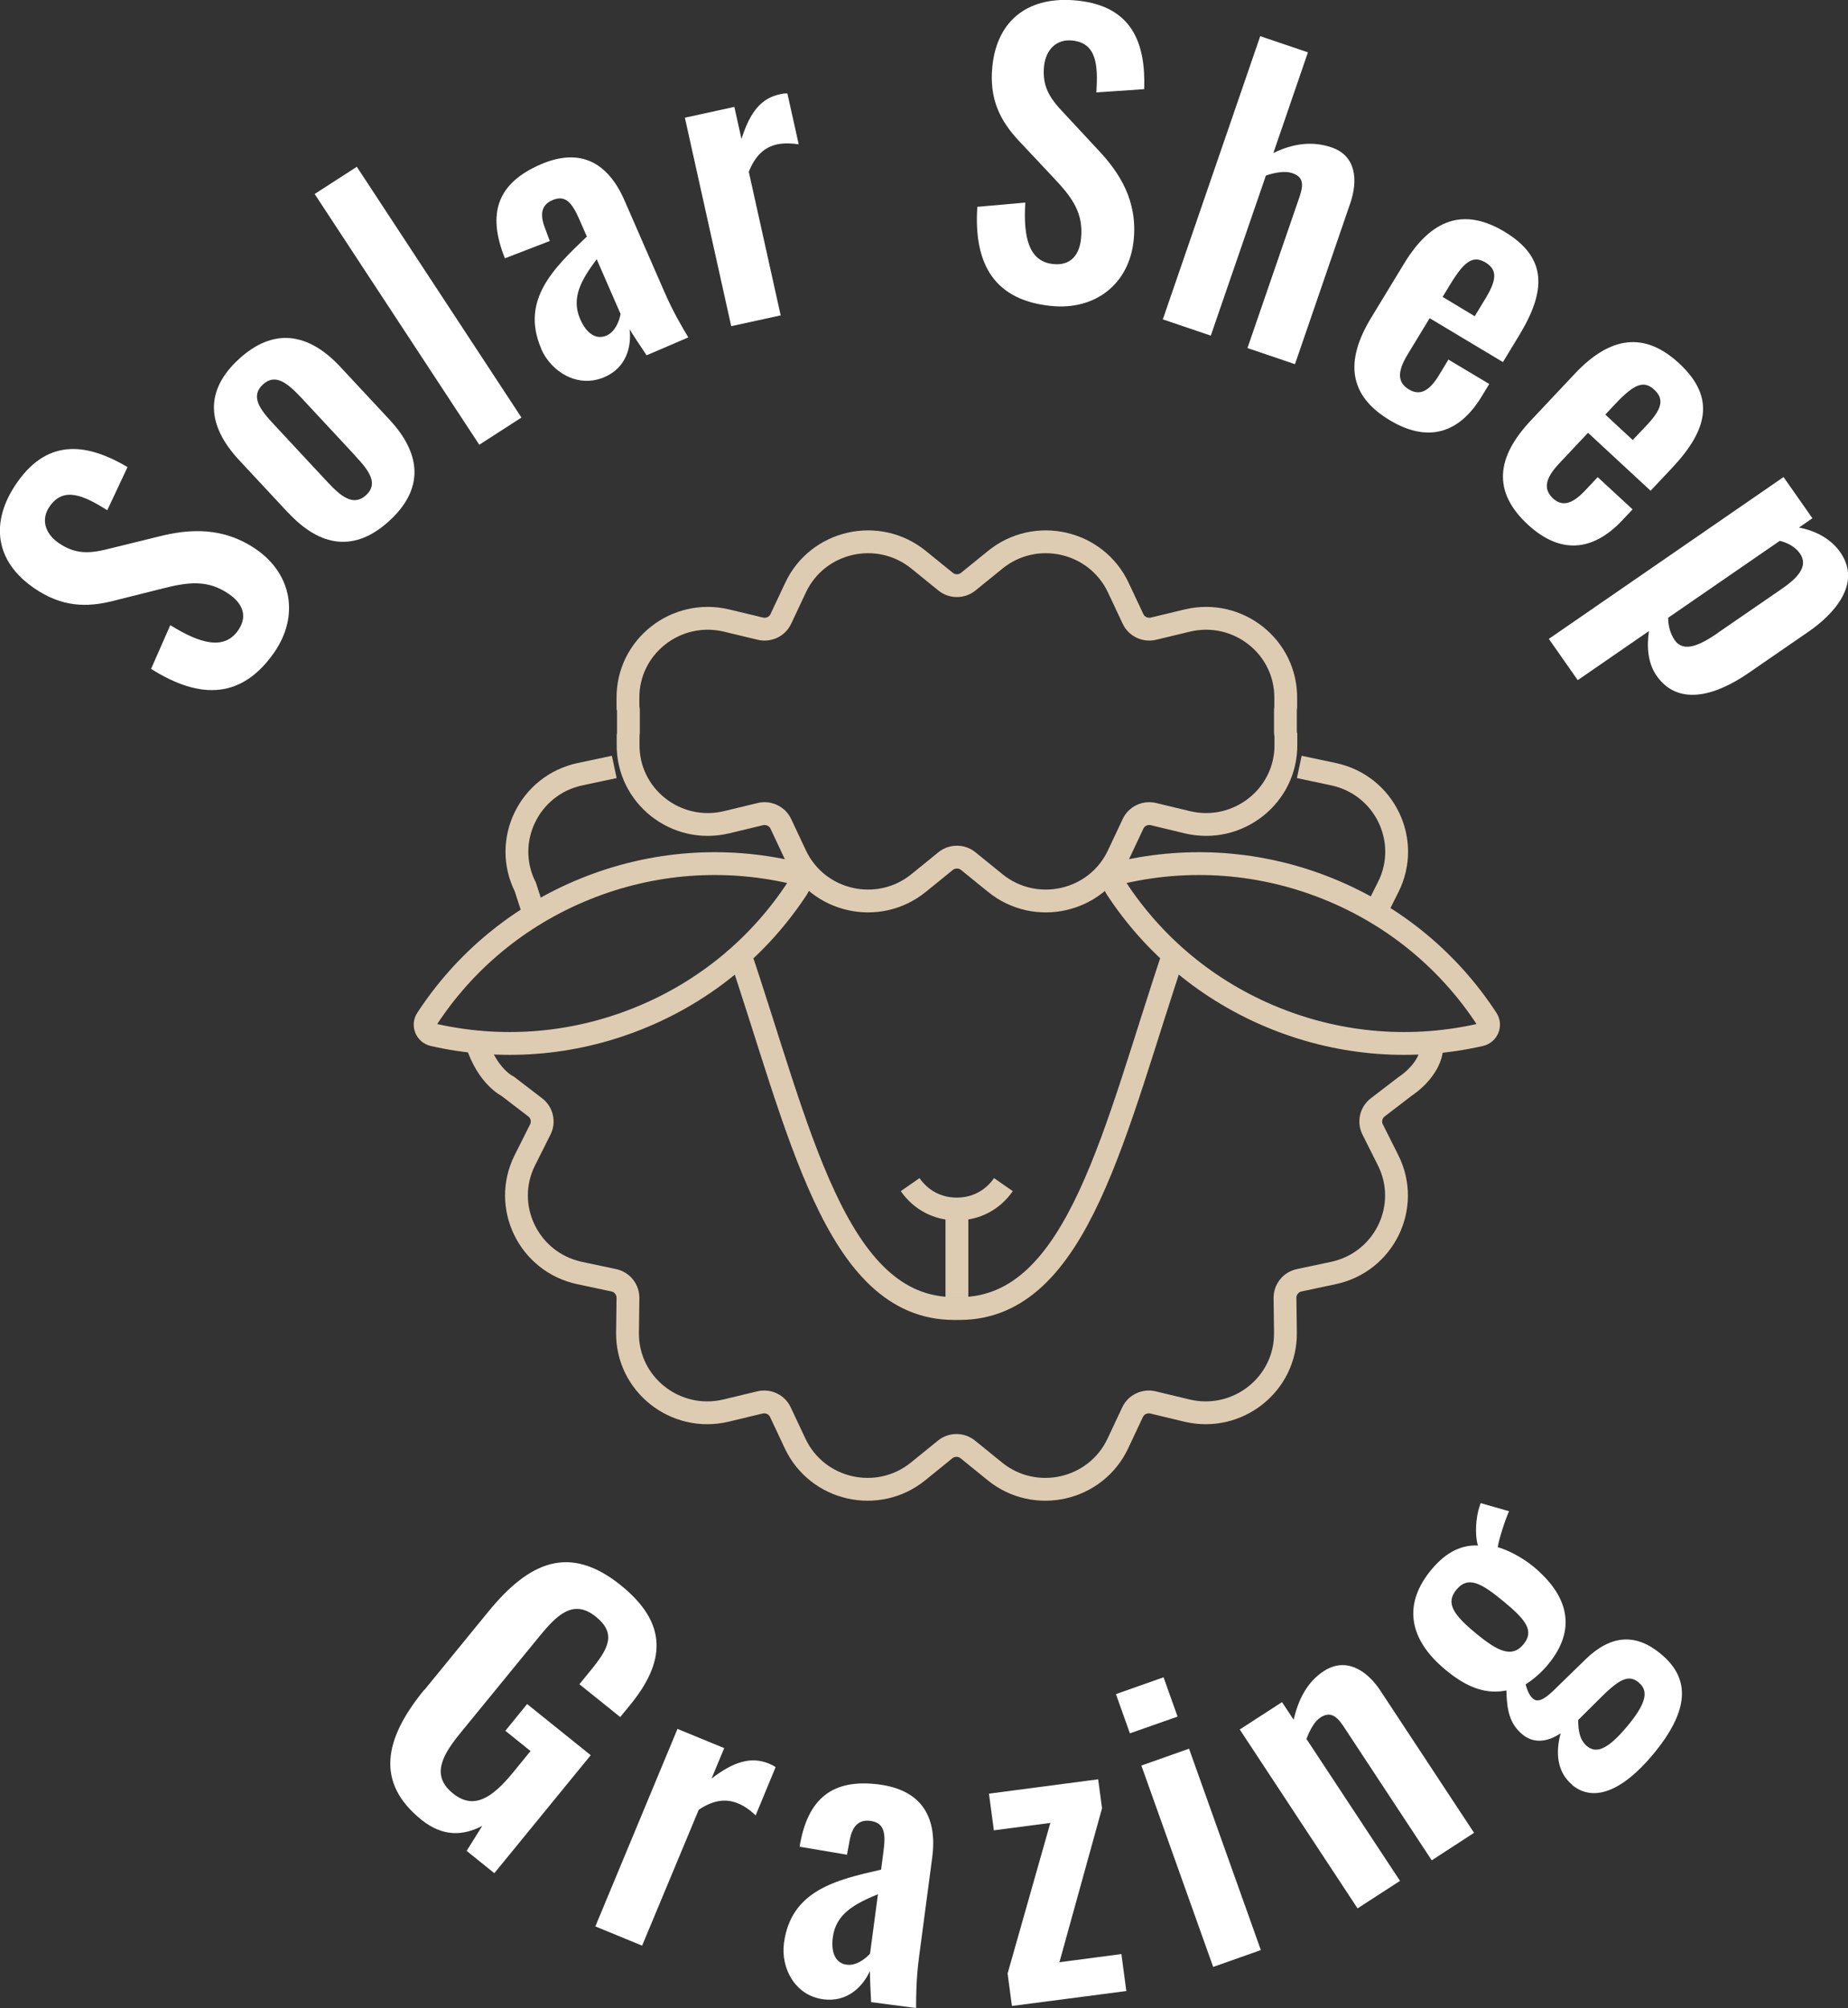 <svg width="162" height="176" viewBox="0 0 162 176" fill="none" xmlns="http://www.w3.org/2000/svg">
<rect x="0" y="0" width="162" height="176" fill="#333333" stroke="none"/>
<g clip-path="url(#clip0_11_855)">
<path d="M103.072 83.056C97.704 98.879 94.583 114.69 84.108 114.69H83.638C73.164 114.69 70.055 98.866 64.675 83.056" stroke="#DECCB2" stroke-width="2" stroke-miterlimit="10"/>
<path d="M120.586 79.959L121.696 77.743C123.733 73.686 121.369 68.801 116.89 67.855L113.899 67.22" stroke="#DECCB2" stroke-width="2" stroke-miterlimit="10"/>
<path d="M125.444 90.896C126.045 93.424 123.185 95.212 123.185 95.212L120.769 97.065C120.181 97.519 119.998 98.322 120.325 98.983L121.683 101.692C123.72 105.748 121.356 110.633 116.877 111.579L113.886 112.214C113.154 112.37 112.645 113.018 112.645 113.757L112.684 116.789C112.75 121.325 108.479 124.694 104.038 123.632L101.074 122.919C100.355 122.75 99.598 123.1 99.284 123.774L97.992 126.521C96.058 130.63 90.743 131.835 87.204 128.958L84.84 127.04C84.265 126.573 83.429 126.573 82.855 127.04L80.491 128.958C76.951 131.835 71.636 130.63 69.703 126.521L68.41 123.774C68.096 123.1 67.352 122.75 66.621 122.919L63.656 123.632C59.215 124.694 54.945 121.325 55.01 116.789L55.049 113.757C55.049 113.018 54.54 112.37 53.809 112.214L50.818 111.579C46.351 110.633 43.974 105.748 46.011 101.692L47.37 98.983C47.696 98.322 47.513 97.519 46.926 97.065L44.51 95.212C44.51 95.212 42.759 94.395 41.806 91.454" stroke="#DECCB2" stroke-width="2" stroke-miterlimit="10"/>
<path d="M53.848 67.22L50.857 67.855C46.39 68.801 44.013 73.686 46.051 77.743L46.769 79.959" stroke="#DECCB2" stroke-width="2" stroke-miterlimit="10"/>
<path d="M37.418 89.315C37.065 89.847 37.365 90.559 37.979 90.702C43.791 92.024 50.047 91.648 55.989 89.251C61.932 86.853 66.673 82.797 69.912 77.833C70.264 77.302 69.964 76.589 69.35 76.447C63.538 75.125 57.282 75.501 51.34 77.898C45.398 80.296 40.657 84.352 37.418 89.315Z" stroke="#DECCB2" stroke-width="2" stroke-miterlimit="10"/>
<path d="M130.342 89.315C130.694 89.847 130.394 90.559 129.78 90.702C123.968 92.024 117.712 91.648 111.77 89.251C105.828 86.853 101.087 82.797 97.848 77.833C97.495 77.302 97.796 76.589 98.409 76.447C104.221 75.125 110.477 75.501 116.42 77.898C122.362 80.296 127.103 84.352 130.342 89.315Z" stroke="#DECCB2" stroke-width="2" stroke-miterlimit="10"/>
<path d="M79.785 103.83C80.739 105.203 82.215 105.968 83.873 105.968C85.532 105.968 87.008 105.203 87.961 103.83" stroke="#DECCB2" stroke-width="2" stroke-miterlimit="10"/>
<path d="M83.886 113.718V105.968" stroke="#DECCB2" stroke-width="2" stroke-miterlimit="10"/>
<path d="M63.695 72.067L66.66 71.354C67.378 71.185 68.136 71.535 68.449 72.209L69.742 74.957C71.675 79.065 76.99 80.27 80.53 77.393L82.894 75.475C83.468 75.008 84.304 75.008 84.879 75.475L87.243 77.393C90.782 80.27 96.098 79.065 98.031 74.957L99.324 72.209C99.637 71.535 100.382 71.185 101.113 71.354L104.078 72.067C108.518 73.129 112.789 69.76 112.723 65.224V64.447C112.723 64.447 112.684 64.33 112.684 64.265V63.228V62.192C112.684 62.127 112.71 62.075 112.71 62.01V61.233C112.776 56.697 108.518 53.328 104.078 54.39L101.113 55.103C100.395 55.271 99.637 54.922 99.324 54.248L98.031 51.5C96.098 47.392 90.782 46.187 87.243 49.064L84.879 50.982C84.304 51.448 83.468 51.448 82.894 50.982L80.53 49.064C76.99 46.187 71.675 47.392 69.742 51.5L68.449 54.248C68.136 54.922 67.391 55.271 66.66 55.103L63.695 54.39C59.255 53.328 54.984 56.697 55.049 61.233V62.01C55.049 62.01 55.088 62.127 55.088 62.192V63.228V64.265C55.088 64.33 55.062 64.382 55.062 64.447V65.224C54.997 69.76 59.255 73.129 63.695 72.067Z" stroke="#DECCB2" stroke-width="2" stroke-miterlimit="10"/>
<path d="M13.243 58.628L14.928 54.792C17.579 56.451 19.669 56.982 20.87 55.258C21.745 54.001 21.262 52.887 20.074 52.07C18.193 50.774 16.482 51.021 14.262 51.578L9.978 52.654C7.562 53.276 5.381 53.198 2.978 51.539C-0.457 49.181 -0.901 45.72 1.502 42.286C4.323 38.243 7.862 38.981 11.18 40.938L9.403 44.722C7.314 43.401 5.577 42.636 4.362 44.373C3.539 45.539 3.983 46.796 5.133 47.587C6.609 48.597 7.836 48.545 9.625 48.079L13.896 47.029C16.652 46.329 19.577 46.174 22.451 48.144C25.585 50.308 26.264 54.001 24.018 57.215C21.262 61.155 17.657 61.427 13.23 58.615L13.243 58.628Z" fill="white"/>
<path d="M25.259 44.943L20.962 40.329C18.128 37.284 17.919 34.251 20.936 31.478C23.953 28.705 27.009 29.119 29.843 32.165L34.14 36.778C36.974 39.824 37.157 42.869 34.14 45.642C31.123 48.416 28.093 47.975 25.259 44.93V44.943ZM31.162 39.966L26.447 34.899C25.246 33.616 24.162 32.683 23.052 33.694C21.928 34.731 22.777 35.884 23.979 37.167L28.694 42.234C29.869 43.491 30.966 44.424 32.089 43.401C33.186 42.39 32.364 41.262 31.162 39.979V39.966Z" fill="white"/>
<path d="M27.583 17.003L31.279 14.618L45.711 36.597L42.015 38.981L27.583 17.003Z" fill="white"/>
<path d="M47.461 30.597C45.594 26.32 48.532 23.508 51.445 20.735L50.792 19.244C50.152 17.793 49.59 17.041 48.415 17.547C47.37 18 47.344 18.921 47.801 20.061L48.193 21.124L44.261 22.64C42.655 18.635 43.648 16.018 47.422 14.398C50.896 12.907 53.299 14.268 54.736 17.547L58.197 25.478C59.02 27.383 59.803 28.666 60.339 29.573L56.682 31.141C56.199 30.428 55.454 29.301 55.193 28.86C55.376 30.402 54.893 32.243 52.973 33.059C50.635 34.057 48.323 32.58 47.448 30.597H47.461ZM54.409 27.538L52.307 22.718C50.961 24.532 50.047 26.087 50.857 27.966C51.419 29.249 52.254 29.793 53.156 29.418C53.939 29.081 54.292 28.122 54.396 27.538H54.409Z" fill="white"/>
<path d="M60.038 10.316L64.374 9.37L65.001 12.182C65.759 9.758 66.777 8.605 68.345 8.268C68.567 8.216 68.763 8.177 69.024 8.19L70.016 12.648C69.468 12.57 68.815 12.519 68.149 12.648C66.999 12.895 66.203 13.646 65.641 15.059L68.436 27.642L64.1 28.588L60.038 10.316Z" fill="white"/>
<path d="M85.676 18.13L89.881 17.754C89.685 20.864 90.221 22.938 92.336 23.145C93.864 23.301 94.622 22.342 94.766 20.916C95.001 18.661 93.969 17.288 92.402 15.629L89.385 12.415C87.674 10.614 86.694 8.683 86.995 5.793C87.426 1.672 90.26 -0.389 94.452 0.052C99.389 0.557 100.434 3.991 100.303 7.814L96.111 8.1C96.267 5.637 96.111 3.771 93.995 3.551C92.572 3.408 91.683 4.393 91.527 5.767C91.344 7.542 91.984 8.579 93.264 9.914L96.241 13.115C98.187 15.175 99.742 17.638 99.376 21.085C98.984 24.856 96.046 27.227 92.114 26.813C87.308 26.32 85.323 23.314 85.676 18.104V18.13Z" fill="white"/>
<path d="M110.451 3.162L114.656 4.588L111.626 13.413C113.324 12.583 115.035 12.337 116.733 12.92C118.862 13.646 119.071 15.758 118.366 17.819L113.52 31.919L109.354 30.506L113.925 17.236C114.291 16.16 114.252 15.499 113.285 15.175C112.671 14.968 111.835 15.098 110.973 15.383L106.141 29.418L101.936 27.992L110.477 3.162H110.451Z" fill="white"/>
<path d="M120.207 27.837L123.106 23.067C125.457 19.218 128.304 18.156 131.883 20.307C135.684 22.588 135.54 25.517 133.15 29.43L131.752 31.737L125.327 27.888L123.407 31.05C122.44 32.631 122.532 33.551 123.511 34.135C124.491 34.718 125.301 34.264 126.15 32.878L126.972 31.517L130.551 33.655L129.872 34.77C127.9 38.01 125.157 38.826 121.827 36.83C118.196 34.653 117.895 31.634 120.207 27.837ZM129.284 27.707L130.211 26.178C131.191 24.571 131.295 23.651 130.237 23.016C129.179 22.381 128.422 22.795 127.142 24.908L126.463 26.022L129.284 27.72V27.707Z" fill="white"/>
<path d="M134.221 36.83L138.047 32.761C141.143 29.469 144.16 29.029 147.203 31.854C150.442 34.86 149.684 37.712 146.55 41.042L144.695 43.012L139.21 37.932L136.676 40.627C135.409 41.975 135.305 42.895 136.128 43.673C136.963 44.45 137.852 44.165 138.962 42.986L140.059 41.82L143.115 44.645L142.227 45.591C139.615 48.364 136.768 48.597 133.92 45.967C130.825 43.09 131.152 40.083 134.208 36.843L134.221 36.83ZM143.128 38.567L144.356 37.271C145.649 35.897 145.936 35.016 145.035 34.174C144.134 33.331 143.311 33.59 141.613 35.392L140.725 36.338L143.128 38.567Z" fill="white"/>
<path d="M156.345 41.807L158.879 45.422L157.703 46.239C159.179 46.524 160.498 47.224 161.321 48.403C163.254 51.163 160.733 53.859 158.526 55.375L153.276 58.991C150.194 61.116 147.033 61.829 145.218 59.224C144.46 58.135 144.343 56.71 144.551 55.31L138.309 59.613L135.775 55.997L156.358 41.807H156.345ZM150.611 55.453L156.188 51.617C157.586 50.658 158.565 49.621 157.782 48.507C157.377 47.923 156.685 47.56 156.018 47.405L146.236 54.144C146.236 54.818 146.393 55.492 146.811 56.114C147.595 57.228 149.031 56.554 150.611 55.466V55.453Z" fill="white"/>
<path d="M37.209 148.112L42.799 141.269C46.377 136.889 49.904 135.308 54.409 138.936C58.615 142.319 58.314 145.675 55.232 149.446L54.37 150.496L50.792 147.619L51.732 146.466C53.338 144.509 54.083 143.187 52.228 141.697C50.256 140.103 48.806 141.567 47.278 143.433L40.304 151.961C38.58 154.073 37.888 155.732 39.716 157.196C41.519 158.648 43.125 157.598 44.941 155.395L46.508 153.477L44.301 151.701L46.207 149.356L51.784 153.84L43.334 164.181L40.905 162.224L42.276 160.034C40.644 160.89 38.855 161.032 36.948 159.503C32.886 156.237 33.669 152.401 37.196 148.099L37.209 148.112Z" fill="white"/>
<path d="M59.385 151.533L63.486 153.218L62.376 155.887C64.4 154.332 65.889 153.969 67.378 154.565C67.587 154.656 67.77 154.721 67.992 154.889L66.242 159.114C65.837 158.738 65.341 158.324 64.701 158.064C63.617 157.624 62.533 157.766 61.253 158.622L56.29 170.531L52.189 168.846L59.385 151.546V151.533Z" fill="white"/>
<path d="M68.723 170.311C69.337 165.684 73.308 164.764 77.239 163.87L77.448 162.263C77.657 160.695 77.552 159.762 76.285 159.594C75.149 159.451 74.653 160.229 74.457 161.447L74.248 162.561L70.095 161.861C70.787 157.611 72.994 155.874 77.069 156.406C80.817 156.898 82.189 159.296 81.718 162.82L80.582 171.399C80.308 173.46 80.308 174.963 80.308 176L76.364 175.482C76.311 174.626 76.259 173.279 76.259 172.76C75.606 174.173 74.248 175.508 72.184 175.235C69.664 174.911 68.436 172.462 68.723 170.311ZM76.272 171.218L76.964 166.021C74.875 166.89 73.281 167.758 73.007 169.793C72.824 171.179 73.268 172.086 74.235 172.203C75.071 172.307 75.88 171.672 76.272 171.231V171.218Z" fill="white"/>
<path d="M88.327 172.981L92.075 159.775L87.125 160.423L86.694 157.209L96.267 155.952L96.607 158.492L92.872 171.983L98.305 171.27L98.736 174.51L88.706 175.819L88.327 172.955V172.981Z" fill="white"/>
<path d="M97.822 148.487L102.001 147.01L103.229 150.457L99.049 151.922L97.822 148.475V148.487ZM100.055 154.747L104.234 153.269L110.529 170.92L106.35 172.397L100.055 154.747Z" fill="white"/>
<path d="M108.662 151.598L112.384 149.187L113.403 150.729C113.821 148.941 114.604 147.399 116.054 146.466C117.961 145.222 119.802 146.362 121.004 148.176L129.219 160.643L125.51 163.054L117.778 151.313C117.151 150.367 116.589 149.991 115.753 150.535C115.231 150.872 114.852 151.585 114.526 152.414L122.728 164.855L119.006 167.265L108.688 151.598H108.662Z" fill="white"/>
<path d="M137.825 156.432C136.467 155.317 136.363 153.568 136.807 151.922C135.566 152.751 134.377 152.79 133.45 152.012C132.327 151.079 132.092 149.874 132.053 148.163C130.368 148.5 128.722 148.021 126.724 146.362C123.42 143.628 122.989 140.53 125.523 137.524C126.776 136.034 128.135 135.386 129.558 135.463C129.362 134.841 129.297 133.597 129.597 132.379L129.793 131.744L132.288 132.457C131.974 133.131 131.4 134.88 131.295 135.606C132.196 135.852 133.515 136.552 134.417 137.304C137.473 139.831 138.296 142.798 135.67 145.934C135.083 146.634 134.377 147.23 133.738 147.632C133.868 148.086 134.038 148.591 134.391 148.889C134.769 149.2 135.279 149.045 136.18 148.176L139.014 145.416C141.273 143.239 143.441 143.174 145.596 144.963C148.208 147.127 148.13 149.926 144.852 153.84C142.383 156.781 139.797 158.09 137.812 156.444L137.825 156.432ZM131.792 140.349C129.832 138.729 128.696 138.12 127.691 139.312C126.685 140.505 127.403 141.528 129.415 143.187C131.269 144.716 132.536 145.338 133.529 144.146C134.534 142.954 133.777 141.982 131.792 140.349ZM143.689 147.49C142.893 146.829 142.188 146.997 140.646 148.475L138.348 150.755C138.348 151.65 138.465 152.492 139.105 153.036C139.928 153.723 140.921 153.36 142.619 151.339C144.16 149.498 144.63 148.28 143.676 147.49H143.689Z" fill="white"/>
</g>
<defs>
<clipPath id="clip0_11_855">
<rect width="162" height="176" fill="white"/>
</clipPath>
</defs>
</svg>
